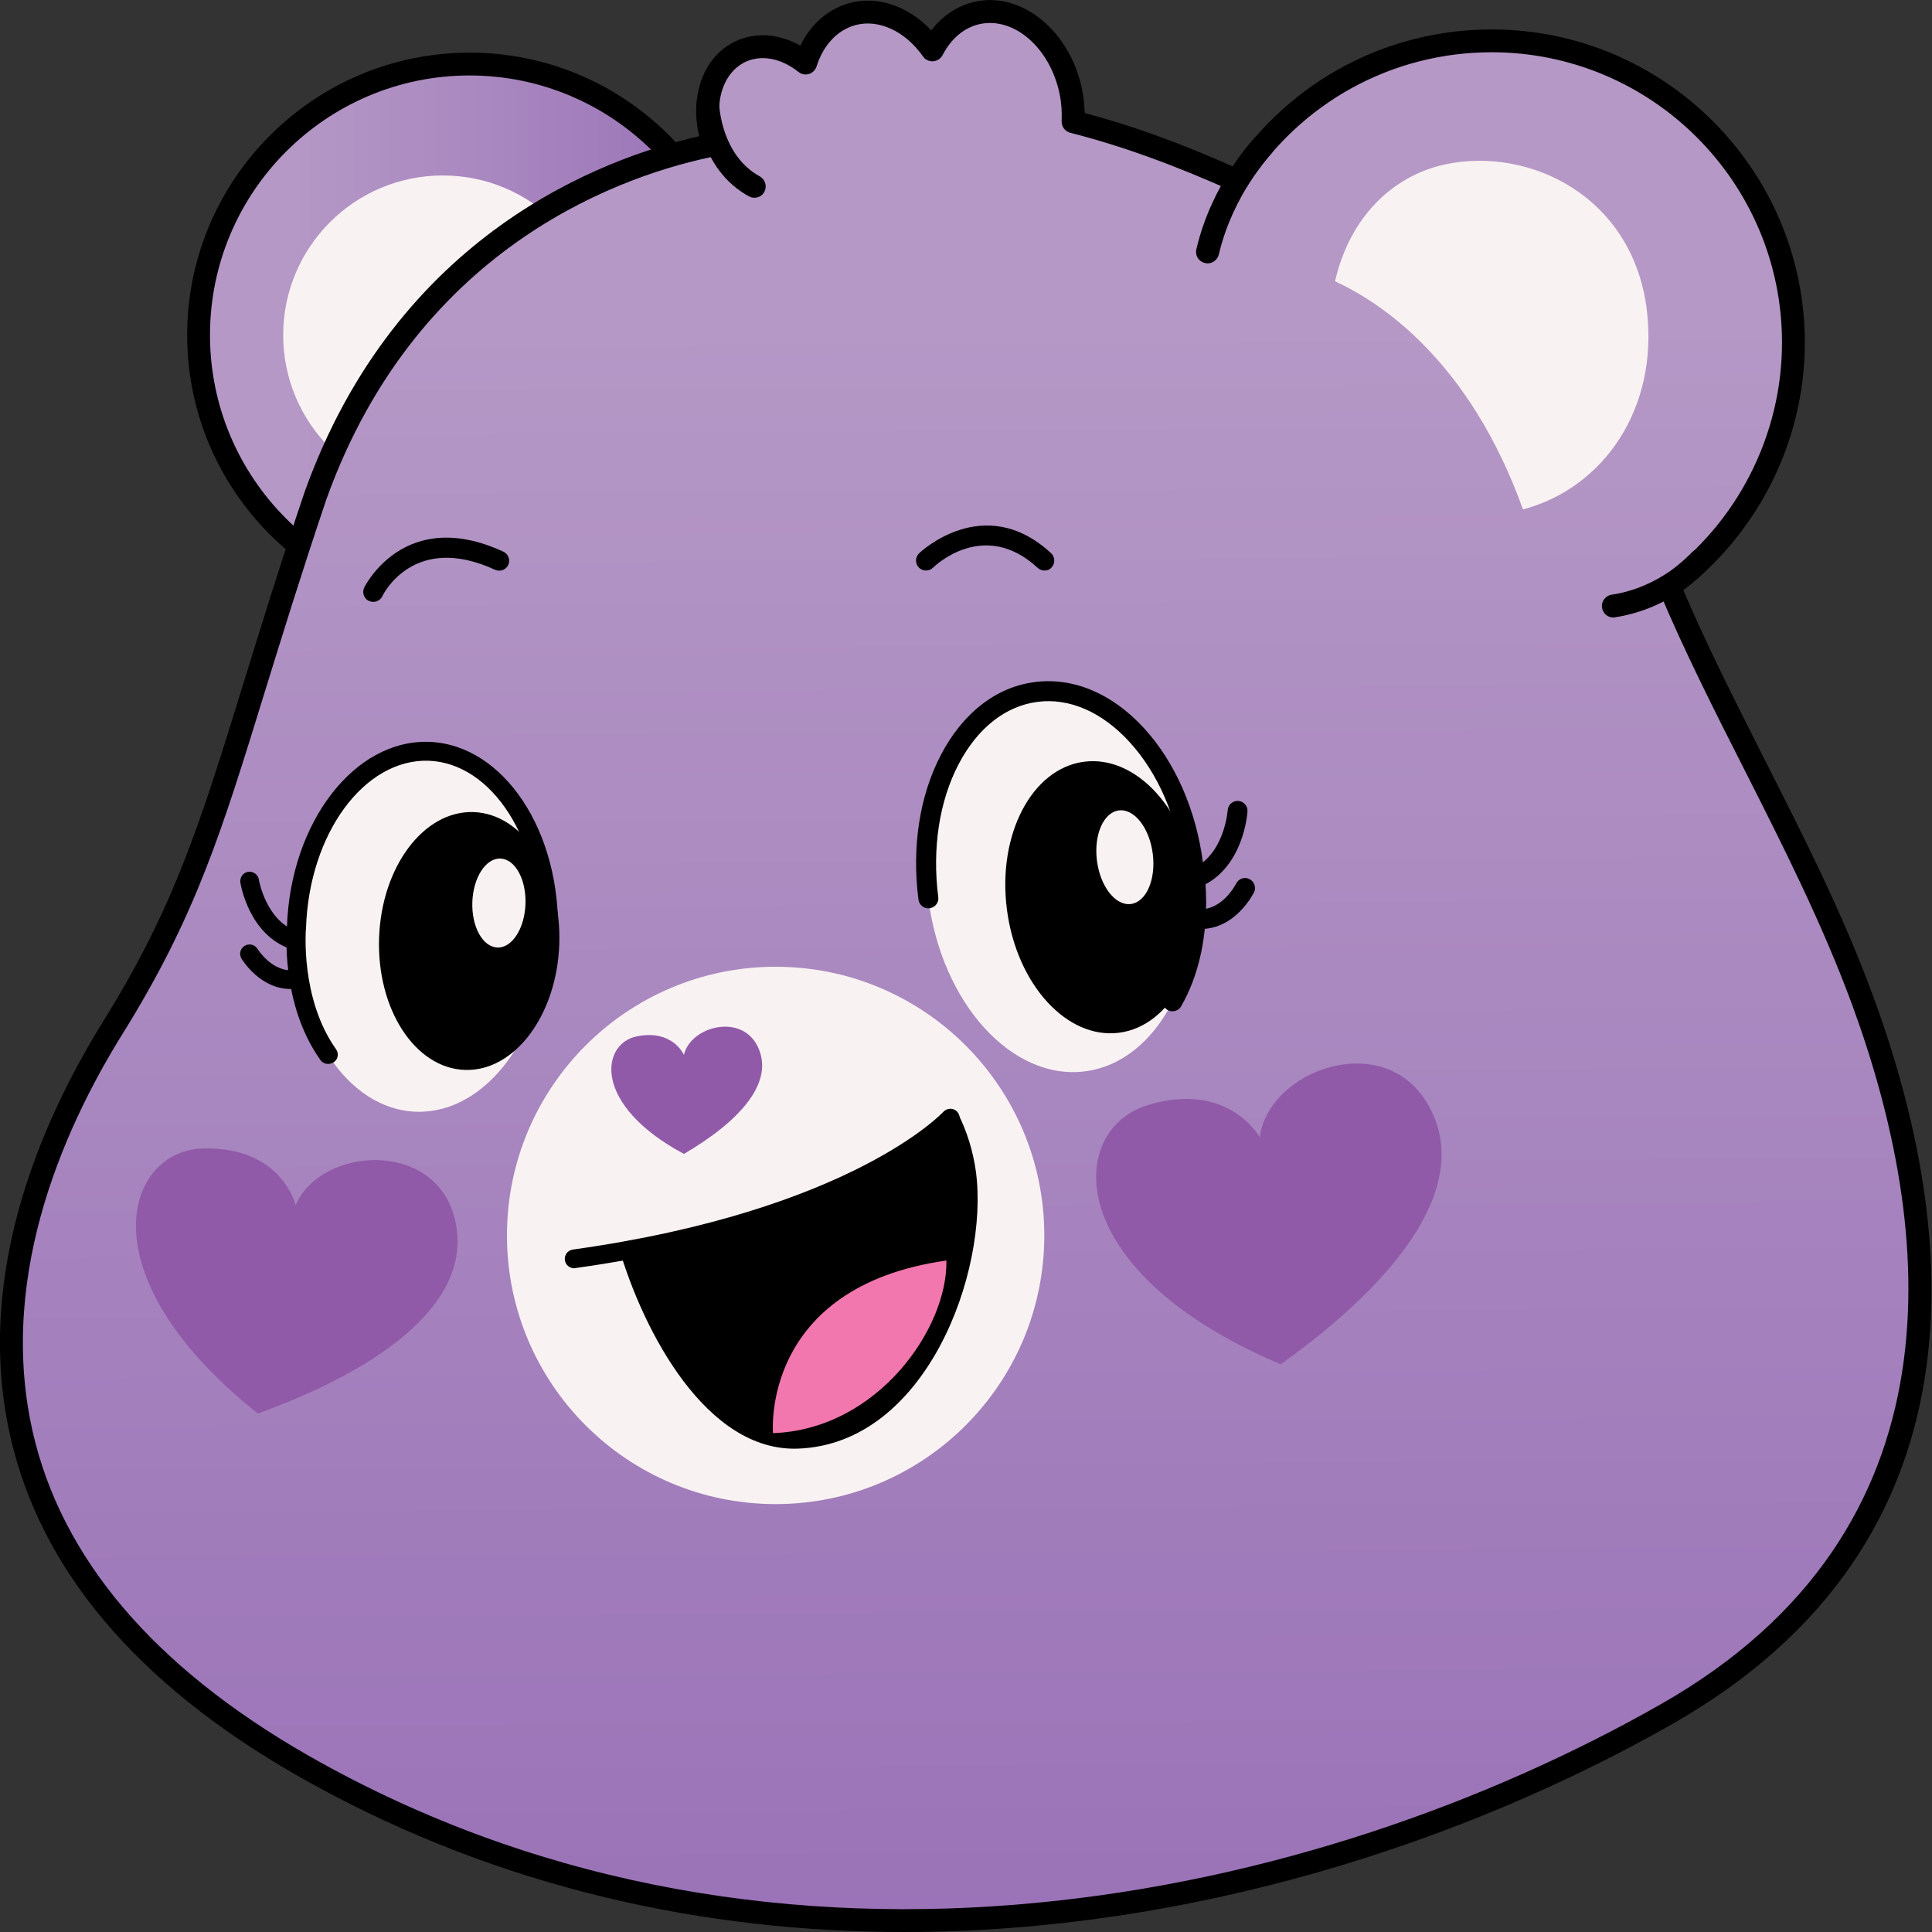 <?xml version="1.0" encoding="utf-8"?>
<!-- Generator: Adobe Illustrator 25.2.1, SVG Export Plug-In . SVG Version: 6.00 Build 0)  -->
<svg version="1.1" id="Слой_1" xmlns="http://www.w3.org/2000/svg" xmlns:xlink="http://www.w3.org/1999/xlink" x="0px" y="0px"
	 viewBox="0 0 1024 1024" style="enable-background:new 0 0 1024 1024;" xml:space="preserve">
<rect x="0" y="0" width="1024" height="1024" fill="#333333" stroke="none"/>
<style type="text/css">
	.st0{fill:url(#SVGID_1_);}
	.st1{fill:#F9F2F2;}
	.st2{fill:url(#SVGID_2_);}
	.st3{fill:#F277AE;}
	.st4{fill:#915AA9;}
</style>
<g>
	<linearGradient id="SVGID_1_" gradientUnits="userSpaceOnUse" x1="105.222" y1="177.618" x2="392.506" y2="177.618">
		<stop  offset="0.172" style="stop-color:#B598C6"/>
		<stop  offset="1" style="stop-color:#9971B7"/>
	</linearGradient>
	<circle class="st0" cx="248.9" cy="177.6" r="143.6"/>
	<path d="M248.9,327.3c-82.5,0-149.7-67.2-149.7-149.7S166.3,27.9,248.9,27.9s149.7,67.2,149.7,149.7S331.4,327.3,248.9,327.3z
		 M248.9,40c-75.9,0-137.6,61.7-137.6,137.6S173,315.2,248.9,315.2s137.6-61.7,137.6-137.6S324.7,40,248.9,40z"/>
	<circle class="st1" cx="234.7" cy="177.6" r="84.6"/>
	<linearGradient id="SVGID_2_" gradientUnits="userSpaceOnUse" x1="507.914" y1="-13.884" x2="514.024" y2="1061.438">
		<stop  offset="0.172" style="stop-color:#B598C6"/>
		<stop  offset="1" style="stop-color:#9971B7"/>
	</linearGradient>
	<path class="st2" d="M987.4,530.7c-28.1-76.8-72.5-148-102.6-220c39.8-29.1,65.7-76.1,65.7-129.2c0-88.3-71.6-159.9-159.9-159.9
		c-56.7,0-106.5,29.6-134.9,74.1c-29.2-13.1-58.9-24.2-86.9-31.2c0.3-5.2-0.1-10.6-1.2-16C561.9,21,539.9,2.3,518.4,6.7
		c-10.5,2.2-19,9.5-24.2,19.7c-10.6-15.1-27-23.1-42.3-18.9c-11.9,3.2-20.7,13.1-24.8,25.9c-10.7-8.4-23.7-11.2-34.6-6
		c-15.8,7.5-21.7,28.9-14.1,49.4c-50.3,10-161.5,47.6-211.1,185.8c-48.1,142.9-54.4,196.8-107.1,281.6
		C7.3,629-65.7,810.7,167.2,939.6c232.9,128.9,510.9,85.7,716.1-31.2C1047.4,815,1033,655,987.4,530.7z"/>
	<path d="M479.2,1024c-104.9,0-213-22.7-314.9-79.1C78.1,897.2,25.2,837.7,7.1,768c-22.8-87.5,13.5-171.8,47.8-227
		c37.5-60.3,51.2-104.6,73.9-178.1c9-29.1,19.1-62,32.7-102.3c49-136.6,158-176.9,209.1-188.4c-5.2-21.5,2.4-42.4,19.2-50.3
		c10.6-5,23-4.1,34.4,2.3c5.6-11.5,14.8-19.5,26.1-22.6c14.9-4,31.1,1.6,43.3,14.5c6.1-8,14.3-13.3,23.6-15.3
		c24.7-5.1,50,15.8,56.3,46.5c0.8,4.1,1.3,8.4,1.4,12.6c24,6.3,50.4,15.8,78.5,28.3c31-45.5,81.9-72.6,137.2-72.6
		c91.5,0,166,74.5,166,166c0,51.2-24,99.9-64.4,131.2c12.6,29.5,27.3,58.5,42.8,89.2c20.7,40.8,42.1,83,58.1,126.8v0
		c44.8,122.4,62.7,288.5-106.8,385C776.6,976.2,631.3,1024,479.2,1024z M404.3,30.8c-3.2,0-6.4,0.7-9.2,2c-12.8,6.1-17.6,24-11,41.8
		c0.6,1.7,0.5,3.5-0.4,5.1c-0.9,1.5-2.4,2.6-4.1,3c-45.8,9.1-157.5,45.1-206.6,181.9c-13.5,40-23.6,72.9-32.6,101.9
		c-22.9,74.4-36.8,119.3-75.1,180.9C32.1,600.6-2.8,681.6,18.8,764.9C36.1,831.3,87,888.3,170.2,934.3
		c245.1,135.6,527.6,72.9,710.2-31.1c162.1-92.3,144.6-252.4,101.4-370.3v0c-15.8-43.1-37-85-57.5-125.5
		c-15.7-30.9-31.8-62.8-45-94.3c-1.1-2.6-0.2-5.6,2-7.2c39.6-28.9,63.2-75.4,63.2-124.3c0-84.9-69-153.9-153.9-153.9
		c-52.8,0-101.4,26.7-129.8,71.3c-1.6,2.5-4.8,3.5-7.6,2.3c-31.1-14-60-24.4-85.9-30.9c-2.8-0.7-4.7-3.3-4.6-6.2
		c0.2-4.9-0.1-9.7-1.1-14.5c-5-24.1-23.8-40.7-42-37c-8.3,1.7-15.4,7.6-20,16.5c-1,1.9-2.9,3.1-5,3.3c-2.1,0.1-4.2-0.8-5.4-2.6
		c-9.4-13.4-23.5-19.9-35.8-16.6c-9.5,2.6-17,10.5-20.6,21.9c-0.6,1.9-2.1,3.4-4,4c-1.9,0.6-4,0.2-5.5-1
		C417.2,33.3,410.5,30.8,404.3,30.8z"/>
	<g>
		
			<ellipse transform="matrix(0.992 -0.128 0.128 0.992 -55.307 76.034)" class="st1" cx="562.2" cy="467.1" rx="70.7" ry="101.2"/>
		<path d="M621.4,536c-0.9,0-1.8-0.2-2.6-0.7c-2.5-1.5-3.4-4.7-1.9-7.2c17.5-30.3,10.4-68.8,10.3-69.1
			c-3.4-26.1-13.5-49.3-28.5-65.7c-14.5-15.9-31.9-23.5-48.8-21.3c-17,2.2-31.8,13.9-41.8,33c-10.3,19.7-14.1,44.8-10.8,70.5
			c0.4,2.9-1.7,5.5-4.6,5.9c-2.9,0.4-5.5-1.7-5.9-4.6c-3.6-27.9,0.6-55.1,11.9-76.7c11.6-22.2,29.3-36,49.8-38.6
			c20.5-2.6,41.1,6.1,58,24.6c16.4,18,27.5,43.3,31.1,71.2c0.3,1.4,7.8,42.4-11.6,76.1C625,535.1,623.2,536,621.4,536z"/>
		<ellipse transform="matrix(0.992 -0.128 0.128 0.992 -56.178 78.891)" cx="583.9" cy="475.2" rx="50.6" ry="72.4"/>
		<ellipse transform="matrix(0.992 -0.128 0.128 0.992 -53.344 80.288)" class="st1" cx="596.2" cy="454" rx="14.9" ry="25"/>
		<path d="M633.4,470.8c-2.1,0-4.1-1.3-4.9-3.3c-1.1-2.7,0.2-5.8,2.9-6.9c17.5-7,19.3-30.9,19.3-31.2c0.2-2.9,2.8-5.1,5.6-4.9
			c2.9,0.2,5.1,2.7,4.9,5.6c-0.1,1.3-2.2,30.8-25.9,40.3C634.7,470.7,634,470.8,633.4,470.8z"/>
		<path d="M636.3,492.4c-0.5,0-1,0-1.5,0c-2.9-0.2-5.1-2.6-5-5.5c0.2-2.9,2.8-5.2,5.5-5c12.8,0.7,19.8-13.5,19.9-13.6
			c1.3-2.6,4.4-3.7,7-2.4c2.6,1.3,3.7,4.4,2.5,7C664.3,473.5,655.1,492.4,636.3,492.4z"/>
	</g>
	<g>
		
			<ellipse transform="matrix(3.395631e-02 -0.999 0.999 3.395631e-02 -277.049 700.752)" class="st1" cx="224" cy="493.7" rx="95.6" ry="66.8"/>
		<path d="M173.9,563.9c-1.6,0-3.1-0.7-4.1-2.1c-21.3-30-17.8-69.2-17.7-70.8c1.9-55.1,35.7-99.1,75.2-97.8
			c39.6,1.3,70.3,47.5,68.4,103c-0.1,2.8-2.4,5-5.1,4.8c-2.8-0.1-4.9-2.4-4.8-5.1c1.7-49.9-24.7-91.5-58.7-92.7
			c-34-1-63.2,38.5-64.9,88.5c-0.1,0.7-3.2,37.5,15.9,64.4c1.6,2.2,1.1,5.4-1.2,6.9C175.9,563.6,174.9,563.9,173.9,563.9z"/>
		
			<ellipse transform="matrix(3.395631e-02 -0.999 0.999 3.395631e-02 -257.977 730.465)" cx="248.9" cy="498.7" rx="68.4" ry="47.8"/>
		
			<ellipse transform="matrix(3.395631e-02 -0.999 0.999 3.395631e-02 -222.571 726.714)" class="st1" cx="264.6" cy="478.5" rx="23.6" ry="14.1"/>
		<path d="M156.8,503.6c-0.5,0-0.9-0.1-1.4-0.2c-23.2-6.8-27.8-34.4-28-35.6c-0.4-2.7,1.4-5.3,4.1-5.7c2.7-0.4,5.3,1.4,5.7,4.1
			c0,0.2,3.9,22.6,20.9,27.6c2.6,0.8,4.2,3.5,3.4,6.2C161,502.2,159,503.6,156.8,503.6z"/>
		<path d="M154.1,524.2c-16.2,0-25.6-15.3-26.1-16.1c-1.4-2.4-0.7-5.4,1.7-6.8c2.3-1.4,5.4-0.7,6.8,1.7c0.2,0.2,8,12.8,19.9,11.1
			c2.7-0.4,5.3,1.5,5.7,4.2c0.4,2.7-1.5,5.3-4.2,5.7C156.6,524.1,155.3,524.2,154.1,524.2z"/>
	</g>
	<path class="st1" d="M872.9,164.7c6.1,51.9-23,94-65.7,105.3c-28.4-79.2-75.8-110-99.6-120.9c7.6-33.5,30.1-55.9,58.5-62
		C810.8,77.6,865.7,104.2,872.9,164.7z"/>
	<circle class="st1" cx="411.1" cy="654.8" r="142.4"/>
	<path d="M423,767.8c-48.4,1.8-81.9-61.6-95.1-106.8c109.8-11.9,179.8-70.9,179.8-70.9c4.8,9.5,8.1,20.1,9.6,31.2
		C524.1,674.4,490.8,765.3,423,767.8z"/>
	<path class="st3" d="M409.7,759.6c0,0-6.8-77.5,91.9-91.5C502.4,703.9,465.2,757.6,409.7,759.6z"/>
	<path class="st4" d="M362.5,559.1c0,0-5.9-13.7-25-9.8s-23.6,36.3,25,62.3c29.4-17.2,48.2-37.8,39.2-56.7
		C393.2,536.8,366,543.9,362.5,559.1z"/>
	<path class="st4" d="M667.7,602.8c0,0-16.4-30.1-59.3-17.1c-43,13-46.3,88.1,70.4,137.4c63.8-45.5,102.3-96.6,77.8-138.1
		C733.2,545.1,672.3,567.1,667.7,602.8z"/>
	<path class="st4" d="M156.7,638.8c0,0-7.1-31-48.8-30.1c-41.7,0.9-63.4,67.3,28.8,140.5c68.4-24.8,115.6-61,104.1-104.2
		C229.6,603.6,169.7,608.1,156.7,638.8z"/>
	<path d="M553.6,302.4c-1.3,0-2.6-0.5-3.6-1.4c-28.3-26.2-54.4-1.2-55.5-0.1c-2.1,2-5.4,2-7.5-0.1c-2-2.1-2-5.4,0.1-7.5
		c0.3-0.3,34.4-33,70-0.1c2.1,2,2.3,5.3,0.3,7.5C556.4,301.9,555,302.4,553.6,302.4z"/>
	<path d="M197.8,319c-0.8,0-1.5-0.2-2.3-0.5c-2.6-1.2-3.7-4.4-2.5-7c0.2-0.4,21.2-43.4,73.8-19.1c2.6,1.2,3.8,4.4,2.6,7
		c-1.2,2.6-4.3,3.8-7,2.6c-42.9-19.8-59.2,12.7-59.8,14.1C201.7,317.9,199.8,319,197.8,319z"/>
	<path d="M304.3,672.2c-2.4,0-4.6-1.8-4.9-4.3c-0.4-2.7,1.5-5.2,4.2-5.6c147.4-20.6,195.9-72.5,196.4-73c1.8-2,5-2.2,7-0.4
		c2,1.8,2.2,5,0.4,7c-2,2.2-51.4,55.1-202.4,76.2C304.8,672.2,304.5,672.2,304.3,672.2z"/>
	<path d="M399.9,104.8c-1,0-2-0.2-2.9-0.7c-26.8-14.6-27.8-47-27.9-48.3c-0.1-3.3,2.6-6.1,5.9-6.2c3.2,0,6.1,2.6,6.2,5.9
		c0,0.5,1.1,26.8,21.5,38c2.9,1.6,4,5.3,2.4,8.2C404.1,103.7,402,104.8,399.9,104.8z"/>
	<path d="M640,139.6c-0.5,0-0.9-0.1-1.4-0.2c-3.3-0.8-5.3-4-4.5-7.3c8.2-35.1,30.1-58.2,31-59.2c2.3-2.4,6.1-2.5,8.6-0.2
		c2.4,2.3,2.5,6.1,0.2,8.6c-0.2,0.2-20.5,21.8-27.9,53.6C645.3,137.7,642.8,139.6,640,139.6z"/>
	<path d="M855.1,327.3c-3,0-5.5-2.2-6-5.2c-0.5-3.3,1.8-6.4,5.1-6.9c26.2-3.9,42.1-21.9,42.2-22.1c2.2-2.5,6-2.8,8.5-0.6
		c2.5,2.2,2.8,6,0.6,8.5c-0.8,0.9-18.8,21.5-49.6,26.2C855.7,327.3,855.4,327.3,855.1,327.3z"/>
</g>
</svg>
